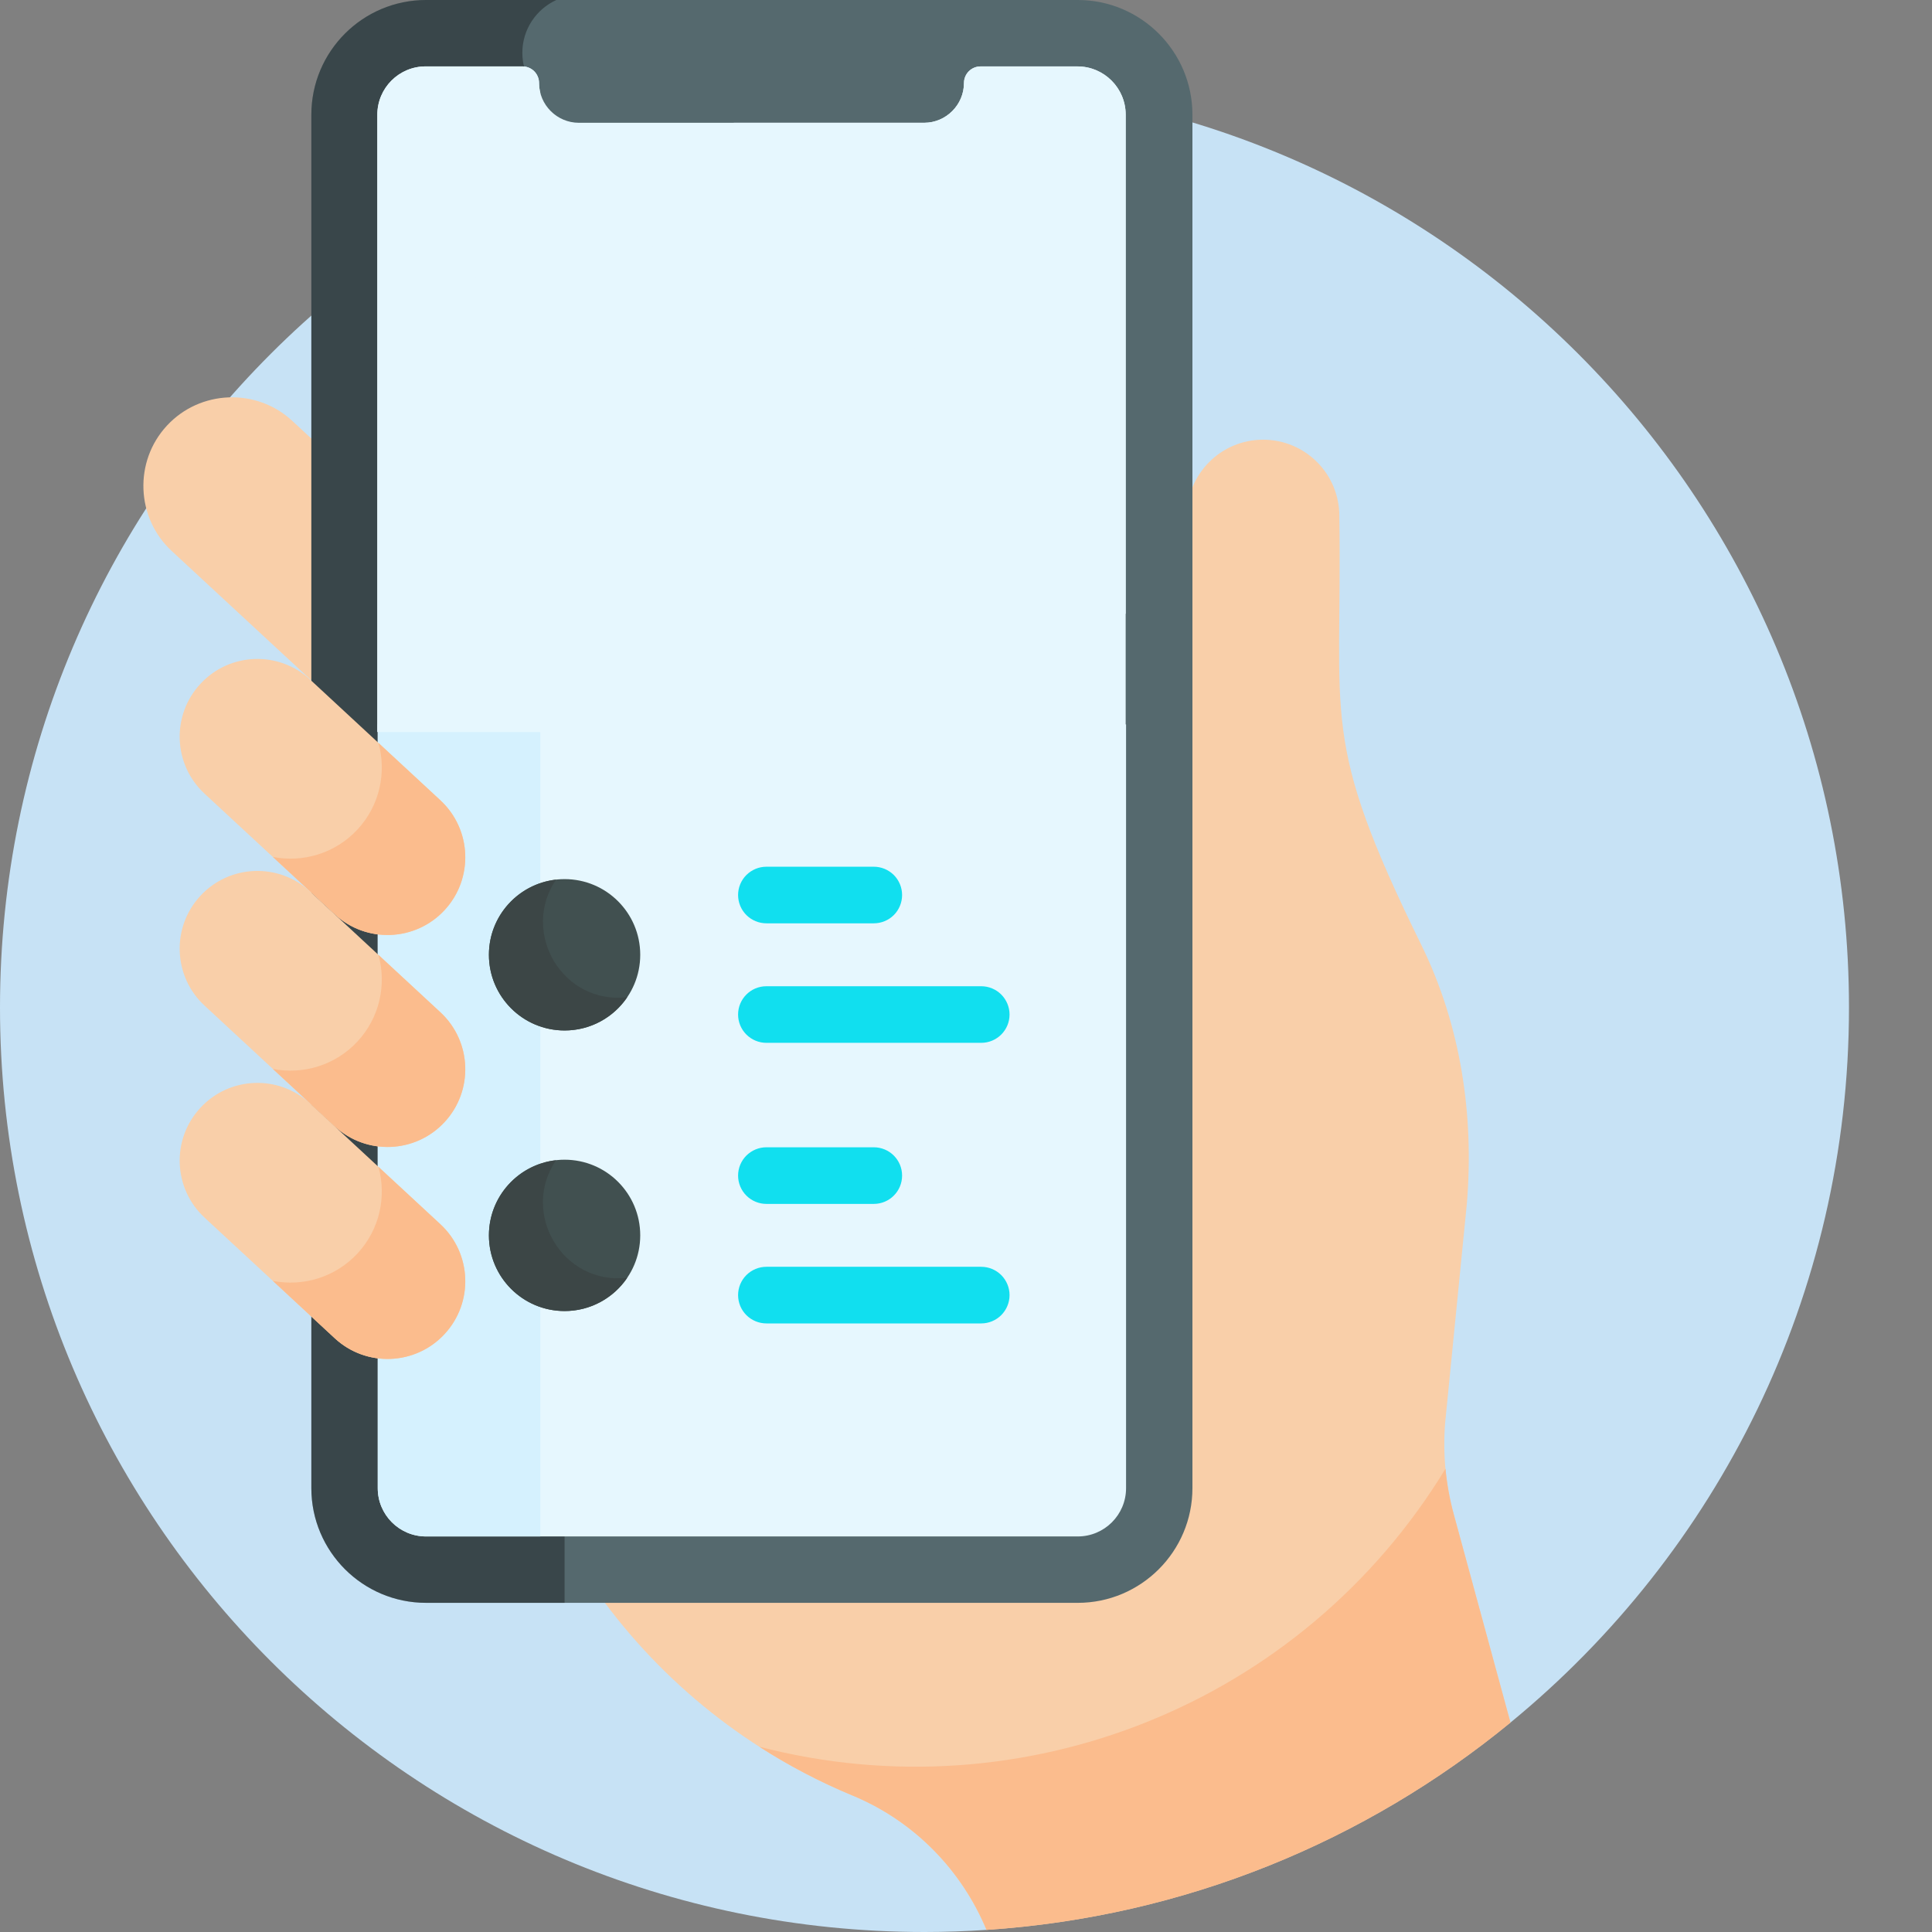 <svg xmlns="http://www.w3.org/2000/svg" width="65" height="65" viewBox="0 0 65 65" fill="none"><rect x="0" y="0" width="65" height="65" fill="#808080" stroke="none"/><g clip-path="url(#clip0_3297_2159)"><path d="M33.19 64.929L50.818 57.954C57.771 52.25 62.207 43.592 62.207 33.897C62.207 16.719 48.281 2.793 31.104 2.793C13.926 2.793 0 16.719 0 33.897C0 51.075 13.926 65 31.104 65C31.805 65 32.501 64.975 33.19 64.929Z" fill="#C7E2F5"></path><path d="M49.351 40.492C49.599 37.49 49.142 34.482 47.813 31.779C44.38 24.795 45.167 24.288 45.06 17.357C45.06 15.94 43.912 14.793 42.496 14.793C41.08 14.793 39.933 15.94 39.933 17.357V43.136C39.933 43.536 39.89 43.926 39.811 44.302V47.993C39.811 51.103 37.281 53.633 34.171 53.633H20.137C22.296 56.638 25.249 58.981 28.665 60.401C28.686 60.41 28.708 60.419 28.729 60.428C30.788 61.298 32.361 62.939 33.189 64.929C39.859 64.487 45.954 61.944 50.817 57.954L48.906 50.935C48.633 49.932 48.537 48.889 48.622 47.853L49.351 40.492ZM10.614 14.883L9.832 14.159C8.629 13.043 6.731 13.116 5.616 14.32C4.5 15.523 4.573 17.421 5.776 18.537L10.613 23.018L10.614 14.883Z" fill="#F9CFA9"></path><path d="M36.259 0H14.333C12.205 0 10.475 1.731 10.475 3.859V50.067C10.475 52.195 12.205 53.926 14.333 53.926H36.259C38.387 53.926 40.118 52.195 40.118 50.067V3.859C40.118 1.731 38.387 0 36.259 0H36.259Z" fill="#55696E"></path><path d="M17.904 2.862C17.688 2.541 17.573 2.162 17.574 1.775C17.574 0.986 18.044 0.307 18.718 0H14.333C12.202 0 10.475 1.728 10.475 3.859V50.067C10.475 52.198 12.202 53.925 14.333 53.925H18.995V6.243C18.995 5.03 18.582 3.869 17.904 2.862Z" fill="black" fill-opacity="0.33"></path><path d="M12.709 24.372V50.067C12.709 50.965 13.436 51.692 14.334 51.692H36.26C37.157 51.692 37.885 50.965 37.885 50.067V24.372H12.709Z" fill="#E6F7FE"></path><path d="M12.709 24.372V50.067C12.709 50.965 13.436 51.692 14.334 51.692H18.177V24.372L12.709 24.372Z" fill="#D5F1FE"></path><path d="M21.54 32.123C21.54 33.529 20.401 34.669 18.995 34.669C17.589 34.669 16.449 33.529 16.449 32.123C16.449 30.717 17.589 29.577 18.995 29.577C20.401 29.577 21.54 30.717 21.54 32.123ZM21.54 41.562C21.54 42.968 20.401 44.108 18.995 44.108C17.589 44.108 16.449 42.968 16.449 41.562C16.449 40.156 17.589 39.017 18.995 39.017C20.401 39.017 21.54 40.156 21.54 41.562L21.54 41.562Z" fill="#415050"></path><path d="M18.707 29.595C17.437 29.738 16.449 30.815 16.449 32.123C16.449 33.529 17.589 34.669 18.995 34.669C19.872 34.669 20.644 34.226 21.102 33.551C18.907 33.799 17.509 31.359 18.707 29.595H18.707ZM18.707 39.035C17.437 39.177 16.449 40.255 16.449 41.563C16.449 42.969 17.589 44.109 18.995 44.109C19.872 44.109 20.644 43.665 21.102 42.991C18.92 43.236 17.502 40.81 18.707 39.035H18.707Z" fill="#3C4646"></path><path d="M29.398 31.064H25.784C25.532 31.064 25.29 30.964 25.111 30.786C24.932 30.607 24.832 30.365 24.832 30.112C24.832 29.86 24.932 29.618 25.111 29.439C25.29 29.261 25.532 29.16 25.784 29.16H29.398C29.651 29.16 29.893 29.261 30.072 29.439C30.25 29.618 30.35 29.86 30.35 30.112C30.35 30.365 30.25 30.607 30.072 30.786C29.893 30.964 29.651 31.064 29.398 31.064ZM33.013 35.085H25.784C25.532 35.085 25.29 34.985 25.111 34.806C24.932 34.628 24.832 34.386 24.832 34.133C24.832 33.607 25.258 33.181 25.784 33.181H33.013C33.265 33.181 33.507 33.281 33.686 33.46C33.864 33.639 33.965 33.881 33.965 34.133C33.965 34.386 33.864 34.628 33.686 34.806C33.507 34.985 33.265 35.085 33.013 35.085ZM29.398 40.504H25.784C25.532 40.504 25.29 40.403 25.111 40.225C24.932 40.046 24.832 39.804 24.832 39.551C24.832 39.299 24.932 39.057 25.111 38.878C25.29 38.7 25.532 38.599 25.784 38.599H29.398C29.924 38.599 30.35 39.025 30.35 39.551C30.35 40.078 29.924 40.504 29.398 40.504ZM33.013 44.525H25.784C25.659 44.525 25.535 44.5 25.42 44.452C25.304 44.404 25.199 44.334 25.111 44.246C25.022 44.157 24.952 44.052 24.904 43.937C24.857 43.821 24.832 43.697 24.832 43.572C24.832 43.32 24.932 43.078 25.111 42.899C25.29 42.721 25.532 42.62 25.784 42.62H33.013C33.265 42.62 33.507 42.721 33.686 42.899C33.864 43.078 33.965 43.32 33.965 43.572C33.965 43.825 33.864 44.067 33.686 44.246C33.507 44.424 33.265 44.525 33.013 44.525Z" fill="#11DFEF"></path><path d="M36.247 2.235H32.988C32.915 2.234 32.843 2.249 32.775 2.277C32.708 2.305 32.646 2.346 32.595 2.397C32.543 2.449 32.502 2.51 32.474 2.578C32.446 2.645 32.432 2.717 32.432 2.79C32.432 3.528 31.828 4.131 31.092 4.131H19.476C18.738 4.131 18.135 3.528 18.135 2.79C18.135 2.717 18.121 2.645 18.093 2.578C18.065 2.51 18.024 2.449 17.972 2.397C17.921 2.346 17.859 2.305 17.792 2.277C17.724 2.249 17.652 2.234 17.579 2.234H14.32C13.423 2.234 12.695 2.962 12.695 3.859V24.626H37.872V3.859C37.872 2.962 37.144 2.235 36.247 2.235Z" fill="#E6F7FE"></path><path d="M18.176 3.112C18.149 3.007 18.136 2.899 18.136 2.791C18.136 2.718 18.121 2.645 18.093 2.578C18.065 2.51 18.024 2.449 17.973 2.397C17.921 2.346 17.86 2.305 17.792 2.277C17.724 2.249 17.652 2.234 17.579 2.234H14.32C13.423 2.234 12.695 2.962 12.695 3.859V24.626H18.176V3.112Z" fill="#E6F7FE"></path><path d="M36.248 2.234H32.989C32.916 2.234 32.843 2.249 32.776 2.277C32.709 2.304 32.647 2.345 32.596 2.397C32.544 2.449 32.503 2.51 32.475 2.577C32.447 2.645 32.432 2.717 32.432 2.79C32.432 3.528 31.829 4.131 31.092 4.131H24.686L37.873 20.66V3.859C37.873 2.962 37.145 2.234 36.248 2.234ZM21.191 9.802H16.8C16.274 9.802 15.848 9.376 15.848 8.85C15.848 8.324 16.274 7.898 16.8 7.898H21.191C21.443 7.898 21.685 7.998 21.864 8.177C22.042 8.355 22.143 8.597 22.143 8.85C22.143 9.102 22.042 9.344 21.864 9.523C21.685 9.702 21.443 9.802 21.191 9.802Z" fill="#E6F7FE"></path><path d="M14.957 30.62C13.976 31.678 12.321 31.742 11.262 30.761L6.883 26.703C5.823 25.721 5.76 24.067 6.742 23.008C7.723 21.948 9.377 21.885 10.437 22.867L14.816 26.925C15.875 27.906 15.938 29.561 14.957 30.62Z" fill="#F9CFA9"></path><path d="M14.817 26.925L12.733 24.995C13.008 25.988 12.78 27.095 12.029 27.906C11.277 28.717 10.19 29.028 9.18 28.831L11.262 30.761C12.322 31.742 13.976 31.679 14.957 30.62C15.939 29.561 15.875 27.906 14.816 26.925L14.817 26.925Z" fill="#FBBC8D"></path><path d="M14.957 37.751C13.976 38.81 12.321 38.873 11.262 37.892L6.883 33.834C5.823 32.853 5.76 31.198 6.742 30.139C7.723 29.08 9.377 29.017 10.437 29.998L14.816 34.057C15.875 35.038 15.938 36.692 14.957 37.751ZM14.957 44.883C13.976 45.942 12.321 46.005 11.262 45.024L6.883 40.966C5.823 39.984 5.76 38.33 6.742 37.271C7.723 36.211 9.377 36.148 10.437 37.13L14.816 41.188C15.875 42.169 15.938 43.824 14.957 44.883L14.957 44.883Z" fill="#F9CFA9"></path><path d="M48.907 50.935C48.773 50.437 48.68 49.928 48.632 49.415C43.787 57.369 34.381 61.063 25.545 58.766C26.535 59.403 27.58 59.95 28.666 60.402L28.73 60.428C30.79 61.298 32.363 62.939 33.191 64.929C39.86 64.488 45.955 61.945 50.818 57.954L48.907 50.935ZM14.817 34.057L12.733 32.127C13.008 33.12 12.78 34.227 12.029 35.038C11.277 35.849 10.19 36.16 9.18 35.963L11.262 37.892C12.322 38.874 13.976 38.811 14.957 37.752C15.939 36.692 15.875 35.038 14.817 34.057ZM14.817 41.188L12.733 39.258C13.008 40.251 12.78 41.358 12.029 42.169C11.277 42.98 10.19 43.292 9.18 43.094L11.262 45.024C12.322 46.005 13.976 45.943 14.957 44.883C15.939 43.824 15.875 42.17 14.817 41.188Z" fill="#FBBC8D"></path></g><defs><clipPath id="clip0_3297_2159"><rect width="65" height="65" fill="white"></rect></clipPath></defs></svg>